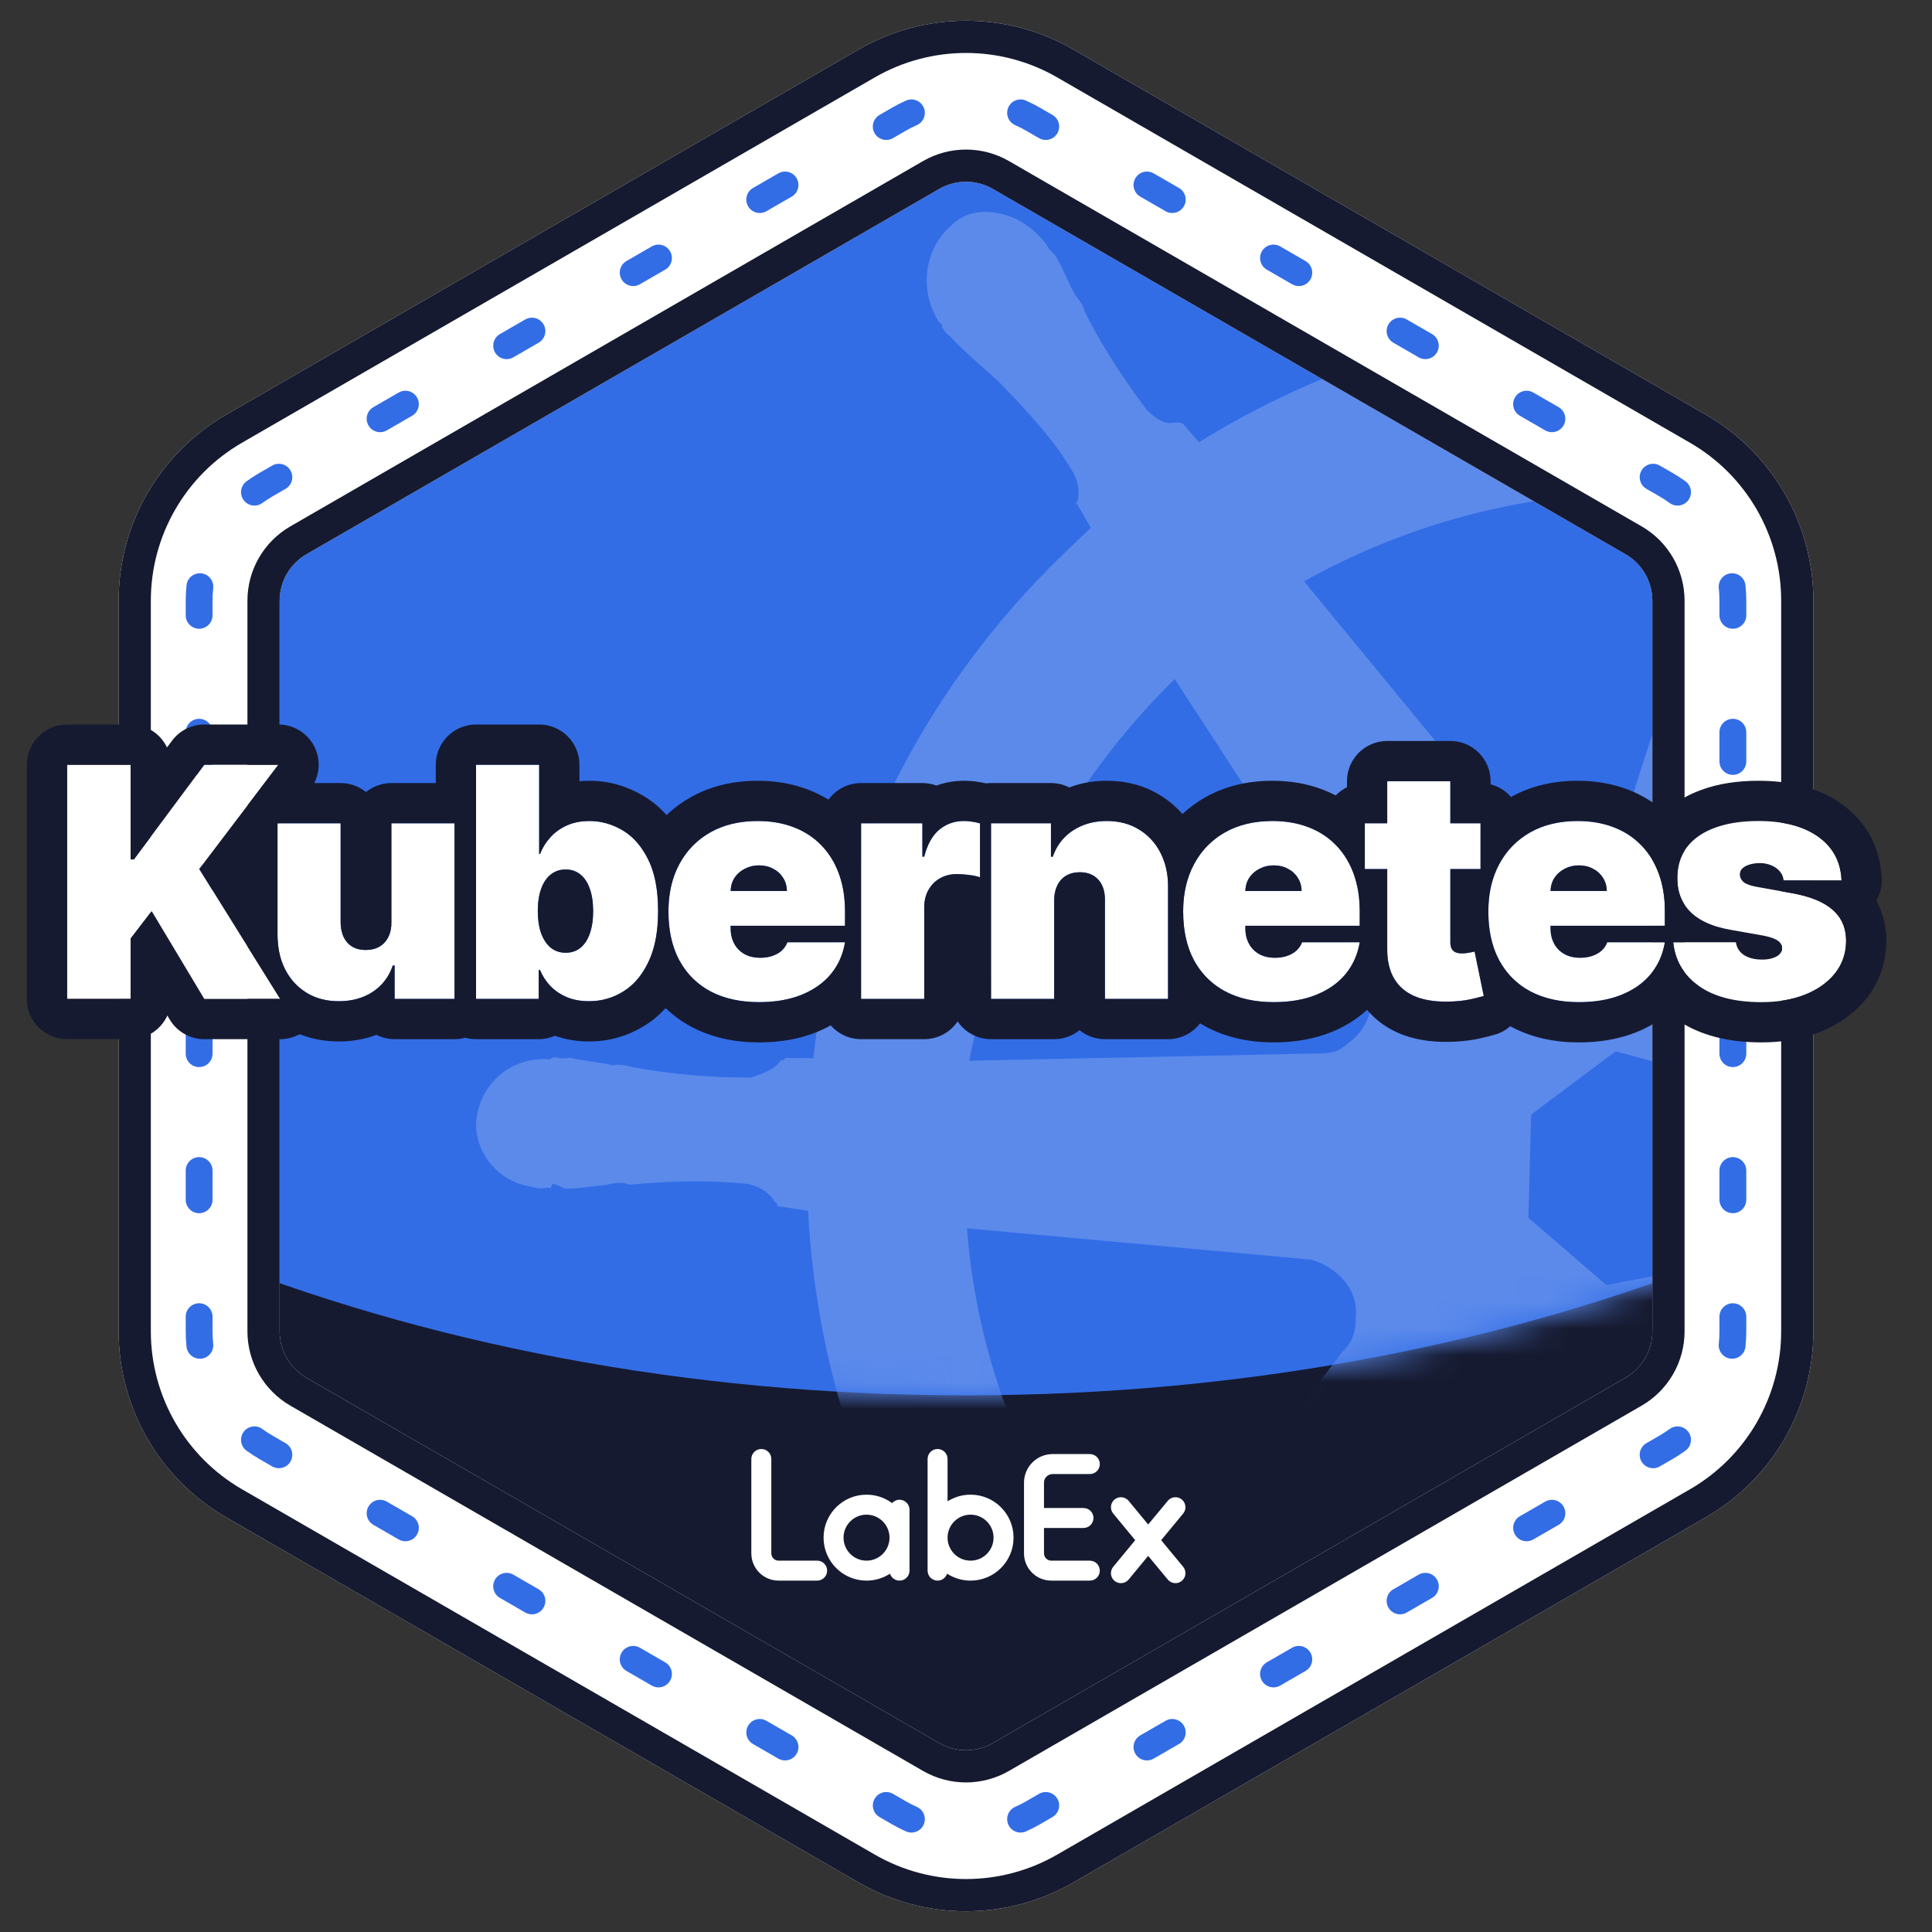 <svg width="72" height="72" viewBox="0 0 72 72" fill="none" xmlns="http://www.w3.org/2000/svg"><rect x="0" y="0" width="72" height="72" fill="#333333" stroke="none"/><path d="M33.5 4.443C35.047 3.55 36.953 3.55 38.5 4.443L62.079 18.057C63.626 18.95 64.579 20.6 64.579 22.387V49.613C64.579 51.4 63.626 53.05 62.079 53.943L38.5 67.557C36.953 68.45 35.047 68.45 33.5 67.557L9.921 53.943C8.374 53.05 7.421 51.4 7.421 49.613V22.387C7.421 20.6 8.374 18.95 9.921 18.057L33.5 4.443Z" fill="#161A30"/><path fill-rule="evenodd" clip-rule="evenodd" d="M7.421 46.692V22.387C7.421 20.6 8.374 18.95 9.921 18.057L33.5 4.443C35.047 3.55 36.953 3.55 38.5 4.443L62.079 18.057C63.626 18.95 64.579 20.6 64.579 22.387V46.692C56.25 50.06 46.467 52 36 52C25.534 52 15.75 50.06 7.421 46.692Z" fill="#326DE6"/><mask id="mask0_5149_46408" style="mask-type:alpha" maskUnits="userSpaceOnUse" x="7" y="3" width="58" height="49"><path fill-rule="evenodd" clip-rule="evenodd" d="M7.421 46.692V22.387C7.421 20.6 8.374 18.95 9.921 18.057L33.5 4.443C35.047 3.55 36.953 3.55 38.5 4.443L62.079 18.057C63.626 18.95 64.579 20.6 64.579 22.387V46.692C56.25 50.06 46.467 52 36 52C25.534 52 15.75 50.06 7.421 46.692Z" fill="#6344F2"/></mask><g mask="url(#mask0_5149_46408)"><path d="M98.352 60.606C98.228 60.573 98.104 60.54 98.138 60.415C98.171 60.291 97.924 60.225 97.676 60.158C97.215 59.901 96.72 59.769 96.225 59.636C95.978 59.57 95.73 59.504 95.516 59.313L95.393 59.28C94.065 58.791 92.648 58.144 91.387 57.406C91.049 57.182 90.778 56.709 90.755 56.303L89.832 55.789C91.294 52.312 92.047 48.512 92.272 44.704C92.373 40.863 91.822 36.98 90.677 33.339L91.619 32.791L91.653 32.666C91.753 32.293 92.01 31.828 92.324 31.646C93.704 30.948 95.017 30.5 96.454 30.084C96.735 30.026 97.016 29.968 97.296 29.91C97.858 29.794 98.296 29.644 98.857 29.528C99.014 29.437 99.138 29.47 99.295 29.378C99.452 29.287 99.328 29.254 99.362 29.13C100.708 28.557 101.356 27.129 100.79 25.777C100.552 25.18 99.91 24.608 99.292 24.442C98.673 24.276 97.988 24.36 97.393 24.6L97.236 24.692C97.079 24.783 96.922 24.874 96.799 24.841C96.328 25.115 95.856 25.389 95.509 25.696C95.319 25.912 95.038 25.97 94.881 26.061C93.748 26.825 92.368 27.522 91.055 27.971C90.774 28.029 90.493 28.087 90.246 28.021C90.122 27.988 89.875 27.921 89.784 27.764L89.661 27.731L88.504 28.088C87.782 26.827 86.935 25.533 86.213 24.272C82.603 19.437 77.513 15.672 71.867 13.492L72.01 12.463L71.976 12.588C71.672 12.239 71.648 11.833 71.625 11.426C71.991 10.057 72.358 8.688 73.006 7.261L73.039 7.136C73.106 6.888 73.296 6.672 73.363 6.423C73.62 5.958 73.753 5.46 74.01 4.996L74.211 4.249C74.668 3.038 74.012 1.528 72.808 1.072C72.099 0.749 71.257 0.923 70.472 1.38C69.844 1.745 69.43 2.301 69.263 2.923L69.096 3.545C68.963 4.043 68.953 4.574 68.943 5.105C69 5.387 68.934 5.636 68.867 5.885L68.834 6.01C68.714 7.445 68.347 8.814 67.947 10.307C67.723 10.648 67.5 10.988 67.062 11.137L66.995 11.386L66.605 12.349C65.211 12.109 63.783 11.993 62.232 11.844C56.085 11.531 49.933 13.217 44.684 16.48L44.075 15.783L43.951 15.75C43.828 15.716 43.671 15.808 43.423 15.742C43.176 15.675 42.962 15.485 42.748 15.294C41.868 14.124 41.022 12.83 40.422 11.603C40.365 11.321 40.151 11.13 40.061 10.972C39.79 10.499 39.643 10.06 39.372 9.587C39.281 9.429 39.158 9.396 39.067 9.239C38.977 9.081 38.977 9.081 38.977 9.081C38.582 8.575 38.03 8.16 37.412 7.995C36.67 7.796 35.985 7.879 35.447 8.402C34.404 9.323 34.252 10.883 35.008 12.019C35.132 12.053 35.098 12.177 35.098 12.177C35.098 12.177 35.279 12.492 35.403 12.525C35.707 12.874 36.135 13.255 36.563 13.637C36.777 13.827 36.991 14.018 37.205 14.209C38.242 15.287 39.279 16.365 40.002 17.626C40.182 17.941 40.296 18.505 40.073 18.846L40.106 18.721L40.648 19.667C40.458 19.882 40.301 19.974 40.11 20.189C34.642 25.26 31.099 32.048 30.312 39.44L29.256 39.424C29.222 39.549 29.099 39.515 29.099 39.515C28.875 39.856 28.437 40.005 27.999 40.155C26.539 40.163 25.111 40.048 23.594 39.775C23.346 39.708 23.099 39.642 22.818 39.7C22.323 39.568 21.795 39.559 21.3 39.427C21.177 39.394 21.02 39.485 20.772 39.419C20.649 39.386 20.649 39.386 20.492 39.477C19.064 39.361 17.865 40.374 17.745 41.809C17.693 42.995 18.606 44.041 19.753 44.214C20 44.281 20.123 44.314 20.404 44.256C20.528 44.289 20.528 44.289 20.561 44.164C20.595 44.04 20.932 44.264 21.056 44.297C21.584 44.305 22.146 44.189 22.55 44.164C22.831 44.105 23.112 44.047 23.359 44.114L23.483 44.147C24.977 44.013 26.314 43.971 27.865 44.12L27.988 44.153C28.359 44.253 28.697 44.477 28.878 44.792C29.002 44.825 28.968 44.95 28.968 44.95L30.115 45.123C30.436 51.346 32.532 57.376 36.356 62.403C37.236 63.572 38.025 64.584 39.095 65.538L38.243 66.243C38.21 66.368 38.334 66.401 38.334 66.401C38.481 66.84 38.348 67.338 38.124 67.678C37.296 68.79 36.22 69.836 35.178 70.757L35.145 70.882C34.954 71.098 34.797 71.189 34.483 71.372C34.169 71.554 33.788 71.986 33.284 72.384C33.127 72.475 33.093 72.6 32.936 72.691C32.936 72.691 32.903 72.816 32.779 72.782C31.827 73.861 31.922 75.487 32.868 76.408C33.082 76.599 33.42 76.823 33.667 76.889C34.657 77.154 35.69 76.764 36.418 76.025C36.418 76.025 36.451 75.901 36.575 75.934C36.608 75.809 36.765 75.718 36.922 75.627C37.179 75.162 37.527 74.855 37.784 74.39L38.231 73.71C38.969 72.44 39.921 71.361 40.873 70.283C41.221 69.975 41.658 69.826 42.063 69.801C42.187 69.834 42.187 69.834 42.22 69.71L42.981 68.847C46.078 71.144 49.498 72.727 53.209 73.721C55.436 74.318 57.729 74.666 60.122 74.64C61.549 74.756 63.043 74.622 64.38 74.58L64.642 75.584C64.765 75.617 64.765 75.617 64.732 75.742C65.07 75.966 65.374 76.314 65.522 76.754C65.806 78.164 66.091 79.574 66.096 81.043L66.062 81.167L66.11 81.98C66.1 82.511 66.09 83.042 66.238 83.482C66.328 83.639 66.295 83.764 66.385 83.921C66.385 83.921 66.352 84.046 66.475 84.079C66.737 85.083 67.436 85.937 68.425 86.202C68.796 86.302 69.077 86.243 69.481 86.219C70.043 86.102 70.671 85.737 70.962 85.148C71.252 84.559 71.419 83.936 71.338 83.248C71.371 83.123 71.248 83.09 71.248 83.09C71.281 82.966 71.191 82.808 71.1 82.65C70.986 82.086 70.839 81.647 70.568 81.174C70.511 80.892 70.421 80.734 70.24 80.419L70.307 80.17C69.741 78.818 69.456 77.408 69.295 76.031C69.271 75.624 69.404 75.126 69.752 74.819C69.785 74.695 69.909 74.728 69.909 74.728L69.805 73.633C77.147 71.465 83.572 66.784 87.699 60.286L88.655 60.676C88.779 60.709 88.812 60.584 88.812 60.584C89.126 60.402 89.531 60.377 89.902 60.476L90.025 60.509C91.319 61.123 92.58 61.861 93.683 62.69L93.807 62.723C94.021 62.914 94.235 63.105 94.483 63.171C94.911 63.553 95.215 63.901 95.677 64.158C95.8 64.191 95.891 64.349 96.138 64.415C96.262 64.448 96.262 64.448 96.352 64.606C96.566 64.796 96.69 64.83 96.937 64.896C98.05 65.194 99.24 64.713 99.878 63.816C100.121 62.414 99.398 61.153 98.352 60.606ZM63.638 47.169L59.865 47.893L56.959 45.38L57.06 41.538L60.21 39.181L63.921 40.176L65.471 43.792L63.638 47.169ZM85.968 44.482C85.886 47.262 85.309 49.908 84.362 52.456L73.511 45.947C72.465 45.399 72.146 44.114 72.694 43.06C72.917 42.72 73.108 42.504 73.422 42.321L84.967 36.344C85.727 38.949 86.049 41.703 85.968 44.482ZM82.49 30.745L70.413 35.245C69.413 35.511 68.21 35.055 67.825 34.018C67.644 33.703 67.587 33.421 67.687 33.048L70.313 20.279C75.589 22.359 79.779 26.017 82.49 30.745ZM61.802 18.398L64.409 18.564L60.456 30.843C60.156 31.963 58.933 32.57 57.82 32.271C57.449 32.172 57.234 31.981 56.897 31.757L48.598 21.663C52.647 19.414 57.206 18.234 61.802 18.398ZM43.777 25.307L50.729 35.974C51.395 36.953 51.185 38.23 50.209 38.903C49.862 39.21 49.581 39.268 49.053 39.26L36.121 39.53C37.151 34.203 39.822 29.183 43.777 25.307ZM36.038 45.777L48.851 46.942C49.84 47.207 50.663 48.095 50.52 49.124C50.544 49.53 50.41 50.028 50.063 50.335L42.294 60.526C38.732 56.503 36.436 51.219 36.038 45.777ZM59.981 68.733C58.15 68.642 56.351 68.427 54.496 67.93C51.898 67.234 49.31 66.007 47.037 64.597L56.066 55.145C56.884 54.564 57.94 54.58 58.673 55.31C58.977 55.658 59.158 55.974 59.429 56.446L62.465 68.865C61.689 68.79 60.914 68.716 59.981 68.733ZM77.973 61.949C75.317 64.439 72.02 66.356 68.551 67.428L66.861 54.436C66.881 53.374 67.642 52.511 68.608 52.37C69.013 52.345 69.417 52.32 69.788 52.419L81.591 57.849C80.505 59.426 79.33 60.845 77.973 61.949Z" fill="#5B8AEB"/></g><path fill-rule="evenodd" clip-rule="evenodd" d="M32 1.845C34.475 0.416 37.525 0.416 40 1.845L63.579 15.459C66.054 16.888 67.579 19.529 67.579 22.387V49.613C67.579 52.471 66.054 55.112 63.579 56.541L40 70.155C37.525 71.584 34.475 71.584 32 70.155L8.421 56.541C5.946 55.112 4.421 52.471 4.421 49.613V22.387C4.421 19.529 5.946 16.888 8.421 15.459L32 1.845ZM37 7.041C36.381 6.684 35.619 6.684 35 7.041L11.421 20.655C10.802 21.012 10.421 21.672 10.421 22.387V49.613C10.421 50.328 10.802 50.988 11.421 51.345L35 64.959C35.619 65.316 36.381 65.316 37 64.959L60.579 51.345C61.198 50.988 61.579 50.328 61.579 49.613V22.387C61.579 21.672 61.198 21.012 60.579 20.655L37 7.041Z" fill="white"/><path fill-rule="evenodd" clip-rule="evenodd" d="M39.4 2.885C37.296 1.67 34.704 1.67 32.6 2.885L9.021 16.498C6.917 17.712 5.621 19.957 5.621 22.387V49.613C5.621 52.043 6.917 54.288 9.021 55.502L32.6 69.115C34.704 70.33 37.296 70.33 39.4 69.115L62.979 55.502C65.083 54.288 66.379 52.043 66.379 49.613V22.387C66.379 19.957 65.083 17.712 62.979 16.498L39.4 2.885ZM34.4 6.002C35.39 5.431 36.61 5.431 37.6 6.002L61.179 19.616C62.169 20.187 62.779 21.244 62.779 22.387V49.613C62.779 50.757 62.169 51.813 61.179 52.385L37.6 65.998C36.61 66.569 35.39 66.569 34.4 65.998L10.821 52.385C9.831 51.813 9.221 50.757 9.221 49.613V22.387C9.221 21.244 9.831 20.187 10.821 19.616L34.4 6.002ZM40 1.845C37.525 0.416 34.475 0.416 32 1.845L8.421 15.459C5.946 16.888 4.421 19.529 4.421 22.387V49.613C4.421 52.471 5.946 55.112 8.421 56.541L32 70.155C34.475 71.584 37.525 71.584 40 70.155L63.579 56.541C66.054 55.112 67.579 52.471 67.579 49.613V22.387C67.579 19.529 66.054 16.888 63.579 15.459L40 1.845ZM35 7.041C35.619 6.684 36.381 6.684 37 7.041L60.579 20.655C61.198 21.012 61.579 21.672 61.579 22.387V49.613C61.579 50.328 61.198 50.988 60.579 51.345L37 64.959C36.381 65.316 35.619 65.316 35 64.959L11.421 51.345C10.802 50.988 10.421 50.328 10.421 49.613V22.387C10.421 21.672 10.802 21.012 11.421 20.655L35 7.041Z" fill="#161A30"/><path fill-rule="evenodd" clip-rule="evenodd" d="M37.577 4.002C37.689 3.75 37.985 3.637 38.237 3.749C38.411 3.827 38.583 3.914 38.75 4.01L39.222 4.283C39.461 4.421 39.543 4.726 39.405 4.966C39.267 5.205 38.961 5.287 38.722 5.149L38.25 4.876C38.113 4.797 37.973 4.726 37.83 4.662C37.578 4.55 37.465 4.254 37.577 4.002ZM34.423 4.002C34.535 4.254 34.422 4.55 34.17 4.662C34.027 4.726 33.887 4.797 33.75 4.876L33.278 5.149C33.039 5.287 32.733 5.205 32.595 4.966C32.457 4.726 32.539 4.421 32.778 4.283L33.25 4.01C33.417 3.914 33.589 3.827 33.763 3.749C34.015 3.637 34.311 3.75 34.423 4.002ZM42.311 6.644C42.449 6.405 42.755 6.323 42.994 6.461L43.937 7.005C44.176 7.143 44.258 7.449 44.12 7.688C43.982 7.927 43.676 8.009 43.437 7.871L42.494 7.327C42.255 7.189 42.173 6.883 42.311 6.644ZM29.689 6.644C29.827 6.883 29.745 7.189 29.506 7.327L28.563 7.871C28.323 8.009 28.018 7.927 27.88 7.688C27.742 7.449 27.823 7.143 28.063 7.005L29.006 6.461C29.245 6.323 29.551 6.405 29.689 6.644ZM24.973 9.366C25.111 9.605 25.029 9.911 24.79 10.049L23.847 10.594C23.608 10.732 23.302 10.65 23.164 10.411C23.026 10.172 23.108 9.866 23.347 9.728L24.29 9.183C24.529 9.045 24.835 9.127 24.973 9.366ZM47.027 9.366C47.165 9.127 47.471 9.045 47.71 9.183L48.653 9.728C48.892 9.866 48.974 10.172 48.836 10.411C48.698 10.65 48.392 10.732 48.153 10.594L47.21 10.049C46.971 9.911 46.889 9.605 47.027 9.366ZM20.257 12.089C20.395 12.328 20.313 12.634 20.074 12.772L19.131 13.316C18.892 13.455 18.586 13.373 18.448 13.133C18.31 12.894 18.392 12.589 18.631 12.45L19.574 11.906C19.813 11.768 20.119 11.85 20.257 12.089ZM51.743 12.089C51.881 11.85 52.187 11.768 52.426 11.906L53.369 12.45C53.608 12.589 53.69 12.894 53.552 13.133C53.414 13.373 53.108 13.455 52.869 13.316L51.926 12.772C51.687 12.634 51.605 12.328 51.743 12.089ZM15.541 14.812C15.68 15.051 15.598 15.357 15.358 15.495L14.415 16.039C14.176 16.177 13.87 16.095 13.732 15.856C13.594 15.617 13.676 15.311 13.915 15.173L14.858 14.629C15.098 14.491 15.403 14.572 15.541 14.812ZM56.459 14.812C56.596 14.572 56.902 14.491 57.142 14.629L58.085 15.173C58.324 15.311 58.406 15.617 58.268 15.856C58.13 16.095 57.824 16.177 57.585 16.039L56.642 15.495C56.402 15.357 56.32 15.051 56.459 14.812ZM10.826 17.534C10.964 17.773 10.882 18.079 10.643 18.217L10.171 18.49C10.034 18.569 9.902 18.654 9.776 18.746C9.553 18.908 9.24 18.859 9.078 18.635C8.915 18.412 8.965 18.099 9.188 17.937C9.343 17.825 9.504 17.72 9.671 17.623L10.143 17.351C10.382 17.213 10.688 17.295 10.826 17.534ZM61.174 17.534C61.312 17.295 61.618 17.213 61.857 17.351L62.329 17.623C62.496 17.72 62.657 17.825 62.812 17.937C63.035 18.099 63.085 18.412 62.922 18.635C62.76 18.859 62.447 18.908 62.224 18.746C62.098 18.654 61.966 18.569 61.829 18.49L61.357 18.217C61.118 18.079 61.036 17.773 61.174 17.534ZM7.501 21.367C7.775 21.395 7.975 21.642 7.946 21.916C7.929 22.071 7.921 22.228 7.921 22.387V22.931C7.921 23.207 7.697 23.431 7.421 23.431C7.145 23.431 6.921 23.207 6.921 22.931V22.387C6.921 22.193 6.931 22.002 6.951 21.812C6.98 21.537 7.226 21.338 7.501 21.367ZM64.499 21.367C64.774 21.338 65.02 21.537 65.049 21.812C65.069 22.002 65.079 22.193 65.079 22.387V22.931C65.079 23.207 64.855 23.431 64.579 23.431C64.303 23.431 64.079 23.207 64.079 22.931V22.387C64.079 22.228 64.07 22.071 64.054 21.916C64.025 21.642 64.225 21.395 64.499 21.367ZM64.579 26.788C64.855 26.788 65.079 27.011 65.079 27.288V28.377C65.079 28.653 64.855 28.877 64.579 28.877C64.303 28.877 64.079 28.653 64.079 28.377V27.288C64.079 27.011 64.303 26.788 64.579 26.788ZM7.421 26.788C7.697 26.788 7.921 27.011 7.921 27.288V28.377C7.921 28.653 7.697 28.877 7.421 28.877C7.145 28.877 6.921 28.653 6.921 28.377V27.288C6.921 27.011 7.145 26.788 7.421 26.788ZM7.421 32.233C7.697 32.233 7.921 32.457 7.921 32.733V33.822C7.921 34.098 7.697 34.322 7.421 34.322C7.145 34.322 6.921 34.098 6.921 33.822V32.733C6.921 32.457 7.145 32.233 7.421 32.233ZM64.579 32.233C64.855 32.233 65.079 32.457 65.079 32.733V33.822C65.079 34.098 64.855 34.322 64.579 34.322C64.303 34.322 64.079 34.098 64.079 33.822V32.733C64.079 32.457 64.303 32.233 64.579 32.233ZM7.421 37.678C7.697 37.678 7.921 37.902 7.921 38.178V39.267C7.921 39.543 7.697 39.767 7.421 39.767C7.145 39.767 6.921 39.543 6.921 39.267V38.178C6.921 37.902 7.145 37.678 7.421 37.678ZM64.579 37.678C64.855 37.678 65.079 37.902 65.079 38.178V39.267C65.079 39.543 64.855 39.767 64.579 39.767C64.303 39.767 64.079 39.543 64.079 39.267V38.178C64.079 37.902 64.303 37.678 64.579 37.678ZM7.421 43.123C7.697 43.123 7.921 43.347 7.921 43.623V44.712C7.921 44.989 7.697 45.212 7.421 45.212C7.145 45.212 6.921 44.989 6.921 44.712V43.623C6.921 43.347 7.145 43.123 7.421 43.123ZM64.579 43.123C64.855 43.123 65.079 43.347 65.079 43.623V44.712C65.079 44.989 64.855 45.212 64.579 45.212C64.303 45.212 64.079 44.989 64.079 44.712V43.623C64.079 43.347 64.303 43.123 64.579 43.123ZM7.421 48.569C7.697 48.569 7.921 48.792 7.921 49.069V49.613C7.921 49.771 7.929 49.928 7.946 50.084C7.975 50.358 7.775 50.604 7.501 50.633C7.226 50.662 6.98 50.463 6.951 50.188C6.931 49.998 6.921 49.806 6.921 49.613V49.069C6.921 48.792 7.145 48.569 7.421 48.569ZM64.579 48.569C64.855 48.569 65.079 48.792 65.079 49.069V49.613C65.079 49.806 65.069 49.998 65.049 50.188C65.02 50.463 64.774 50.662 64.499 50.633C64.225 50.604 64.025 50.358 64.054 50.084C64.07 49.928 64.079 49.771 64.079 49.613V49.069C64.079 48.792 64.303 48.569 64.579 48.569ZM9.078 53.364C9.24 53.141 9.553 53.092 9.776 53.254C9.902 53.346 10.034 53.431 10.171 53.51L10.643 53.783C10.882 53.921 10.964 54.226 10.826 54.466C10.688 54.705 10.382 54.787 10.143 54.649L9.671 54.376C9.504 54.28 9.343 54.175 9.188 54.063C8.965 53.901 8.915 53.588 9.078 53.364ZM62.922 53.364C63.085 53.588 63.035 53.901 62.812 54.063C62.657 54.175 62.496 54.28 62.329 54.376L61.857 54.649C61.618 54.787 61.312 54.705 61.174 54.466C61.036 54.226 61.118 53.921 61.357 53.783L61.829 53.51C61.966 53.431 62.098 53.346 62.224 53.254C62.447 53.092 62.76 53.141 62.922 53.364ZM13.732 56.144C13.87 55.904 14.176 55.823 14.415 55.961L15.358 56.505C15.598 56.643 15.68 56.949 15.541 57.188C15.403 57.427 15.098 57.509 14.858 57.371L13.915 56.827C13.676 56.689 13.594 56.383 13.732 56.144ZM58.268 56.144C58.406 56.383 58.324 56.689 58.085 56.827L57.142 57.371C56.902 57.509 56.596 57.427 56.459 57.188C56.32 56.949 56.402 56.643 56.642 56.505L57.585 55.961C57.824 55.823 58.13 55.904 58.268 56.144ZM18.448 58.866C18.586 58.627 18.892 58.545 19.131 58.683L20.074 59.228C20.313 59.366 20.395 59.672 20.257 59.911C20.119 60.15 19.813 60.232 19.574 60.094L18.631 59.549C18.392 59.411 18.31 59.105 18.448 58.866ZM53.552 58.866C53.69 59.105 53.608 59.411 53.369 59.549L52.426 60.094C52.187 60.232 51.881 60.15 51.743 59.911C51.605 59.672 51.687 59.366 51.926 59.228L52.869 58.683C53.108 58.545 53.414 58.627 53.552 58.866ZM23.164 61.589C23.302 61.35 23.608 61.268 23.847 61.406L24.79 61.95C25.029 62.089 25.111 62.394 24.973 62.633C24.835 62.873 24.529 62.955 24.29 62.816L23.347 62.272C23.108 62.134 23.026 61.828 23.164 61.589ZM48.836 61.589C48.974 61.828 48.892 62.134 48.653 62.272L47.71 62.816C47.471 62.955 47.165 62.873 47.027 62.633C46.889 62.394 46.971 62.089 47.21 61.95L48.153 61.406C48.392 61.268 48.698 61.35 48.836 61.589ZM27.88 64.312C28.018 64.073 28.323 63.991 28.563 64.129L29.506 64.673C29.745 64.811 29.827 65.117 29.689 65.356C29.551 65.595 29.245 65.677 29.006 65.539L28.063 64.995C27.823 64.857 27.742 64.551 27.88 64.312ZM44.12 64.312C44.258 64.551 44.176 64.857 43.937 64.995L42.994 65.539C42.755 65.677 42.449 65.595 42.311 65.356C42.173 65.117 42.255 64.811 42.494 64.673L43.437 64.129C43.676 63.991 43.982 64.073 44.12 64.312ZM32.595 67.034C32.733 66.795 33.039 66.713 33.278 66.851L33.75 67.124C33.887 67.203 34.027 67.274 34.17 67.338C34.422 67.45 34.535 67.745 34.423 67.998C34.311 68.25 34.015 68.363 33.763 68.251C33.589 68.173 33.417 68.086 33.25 67.99L32.778 67.717C32.539 67.579 32.457 67.273 32.595 67.034ZM39.405 67.034C39.543 67.273 39.461 67.579 39.222 67.717L38.75 67.99C38.583 68.086 38.411 68.173 38.237 68.251C37.985 68.363 37.689 68.25 37.577 67.998C37.465 67.745 37.578 67.45 37.83 67.338C37.973 67.274 38.113 67.203 38.25 67.124L38.722 66.851C38.961 66.713 39.267 66.795 39.405 67.034Z" fill="#326DE6"/><path d="M28.372 54C28.578 54 28.745 54.167 28.745 54.372V57.89C28.745 58.039 28.866 58.161 29.016 58.161H30.453C30.658 58.161 30.825 58.328 30.825 58.533C30.825 58.739 30.658 58.905 30.453 58.905H29.016C28.455 58.905 28 58.451 28 57.89V54.372C28 54.167 28.167 54 28.372 54ZM32.293 55.702C32.65 55.702 32.979 55.819 33.245 56.016C33.313 55.939 33.412 55.891 33.523 55.891C33.728 55.891 33.895 56.058 33.895 56.264V58.533C33.895 58.739 33.728 58.905 33.523 58.905C33.356 58.905 33.215 58.796 33.167 58.646C32.916 58.81 32.616 58.905 32.293 58.905C31.409 58.905 30.692 58.188 30.692 57.304C30.692 56.419 31.409 55.702 32.293 55.702ZM32.293 56.447C31.82 56.447 31.436 56.831 31.436 57.304C31.436 57.777 31.82 58.161 32.293 58.161C32.766 58.161 33.15 57.777 33.15 57.304C33.15 56.831 32.766 56.447 32.293 56.447ZM34.941 54C35.147 54 35.313 54.167 35.313 54.372L35.313 55.95C35.561 55.793 35.855 55.702 36.17 55.702C37.055 55.702 37.772 56.419 37.772 57.304C37.772 58.188 37.055 58.905 36.17 58.905C35.847 58.905 35.547 58.81 35.296 58.646C35.248 58.796 35.107 58.905 34.941 58.905C34.735 58.905 34.569 58.739 34.569 58.533V54.372C34.569 54.167 34.735 54 34.941 54ZM36.17 56.447C35.697 56.447 35.313 56.831 35.313 57.304C35.313 57.777 35.697 58.161 36.17 58.161C36.644 58.161 37.027 57.777 37.027 57.304C37.027 56.831 36.644 56.447 36.17 56.447ZM40.615 54.189C40.82 54.189 40.987 54.356 40.987 54.562C40.987 54.767 40.82 54.934 40.615 54.934H39.227C39.05 54.934 38.907 55.077 38.907 55.254L38.906 56.199L40.378 56.199C40.584 56.199 40.751 56.365 40.751 56.571C40.751 56.777 40.584 56.943 40.378 56.943L38.906 56.943L38.907 57.89C38.907 58.039 39.028 58.161 39.178 58.161H40.615C40.82 58.161 40.987 58.328 40.987 58.533C40.987 58.739 40.82 58.905 40.615 58.905H39.178C38.617 58.905 38.162 58.451 38.162 57.89V55.254C38.162 54.666 38.639 54.189 39.227 54.189H40.615ZM43.519 55.932C43.65 55.773 43.884 55.751 44.043 55.882C44.201 56.013 44.224 56.248 44.093 56.406L43.273 57.398L44.093 58.39C44.224 58.549 44.201 58.784 44.043 58.915C43.884 59.046 43.65 59.023 43.519 58.865L42.789 57.983L42.061 58.865C41.938 59.014 41.724 59.042 41.567 58.937L41.536 58.915C41.378 58.784 41.356 58.549 41.487 58.39L42.306 57.398L41.487 56.406C41.356 56.248 41.378 56.013 41.536 55.882C41.695 55.751 41.93 55.773 42.061 55.932L42.789 56.814L43.519 55.932Z" fill="white"/><path d="M2.5 37.227V28.5H4.869V32.028H4.989L7.614 28.5H10.375L7.426 32.386L10.443 37.227H7.614L5.653 33.955L4.869 34.977V37.227H2.5Z" fill="white"/><path d="M14.586 34.364V30.682H16.939V37.227H14.706V35.983H14.637C14.495 36.401 14.247 36.727 13.892 36.963C13.537 37.196 13.115 37.312 12.626 37.312C12.169 37.312 11.768 37.207 11.424 36.997C11.084 36.787 10.818 36.497 10.628 36.128C10.44 35.758 10.345 35.335 10.342 34.858V30.682H12.694V34.364C12.697 34.688 12.78 34.942 12.941 35.126C13.106 35.311 13.336 35.403 13.632 35.403C13.828 35.403 13.997 35.362 14.139 35.28C14.284 35.195 14.395 35.075 14.471 34.922C14.551 34.766 14.589 34.58 14.586 34.364Z" fill="white"/><path d="M17.741 37.227V28.5H20.093V31.824H20.127C20.212 31.602 20.337 31.399 20.502 31.215C20.667 31.027 20.872 30.878 21.116 30.767C21.36 30.653 21.644 30.597 21.968 30.597C22.4 30.597 22.811 30.712 23.2 30.942C23.592 31.172 23.91 31.534 24.154 32.028C24.401 32.523 24.525 33.165 24.525 33.955C24.525 34.71 24.407 35.337 24.171 35.834C23.938 36.331 23.626 36.702 23.234 36.946C22.845 37.19 22.417 37.312 21.951 37.312C21.644 37.312 21.37 37.263 21.129 37.163C20.89 37.061 20.686 36.923 20.515 36.75C20.348 36.574 20.218 36.375 20.127 36.153H20.076V37.227H17.741ZM20.042 33.955C20.042 34.273 20.083 34.548 20.166 34.781C20.251 35.011 20.37 35.19 20.524 35.318C20.68 35.443 20.866 35.506 21.082 35.506C21.298 35.506 21.481 35.445 21.632 35.322C21.785 35.197 21.901 35.02 21.981 34.79C22.063 34.557 22.105 34.278 22.105 33.955C22.105 33.631 22.063 33.354 21.981 33.124C21.901 32.891 21.785 32.713 21.632 32.591C21.481 32.466 21.298 32.403 21.082 32.403C20.866 32.403 20.68 32.466 20.524 32.591C20.37 32.713 20.251 32.891 20.166 33.124C20.083 33.354 20.042 33.631 20.042 33.955Z" fill="white"/><path d="M28.286 37.347C27.587 37.347 26.985 37.213 26.479 36.946C25.976 36.676 25.588 36.29 25.316 35.787C25.046 35.281 24.911 34.676 24.911 33.972C24.911 33.295 25.047 32.705 25.32 32.199C25.593 31.693 25.977 31.3 26.475 31.018C26.972 30.737 27.558 30.597 28.235 30.597C28.729 30.597 29.176 30.673 29.577 30.827C29.977 30.98 30.32 31.203 30.604 31.496C30.888 31.785 31.107 32.138 31.26 32.553C31.414 32.967 31.49 33.435 31.49 33.955V34.5H25.644V33.205H29.326C29.323 33.017 29.274 32.852 29.181 32.71C29.09 32.565 28.966 32.453 28.81 32.374C28.657 32.291 28.482 32.25 28.286 32.25C28.095 32.25 27.921 32.291 27.762 32.374C27.602 32.453 27.475 32.564 27.378 32.706C27.284 32.848 27.235 33.014 27.229 33.205V34.602C27.229 34.812 27.273 35 27.361 35.165C27.449 35.33 27.576 35.459 27.74 35.553C27.905 35.646 28.104 35.693 28.337 35.693C28.499 35.693 28.647 35.67 28.78 35.625C28.916 35.58 29.033 35.514 29.13 35.429C29.226 35.341 29.297 35.236 29.343 35.114H31.49C31.416 35.568 31.242 35.963 30.966 36.298C30.691 36.631 30.326 36.889 29.871 37.074C29.419 37.256 28.891 37.347 28.286 37.347Z" fill="white"/><path d="M32.09 37.227V30.682H34.374V31.926H34.443C34.562 31.466 34.751 31.129 35.009 30.916C35.271 30.703 35.576 30.597 35.925 30.597C36.028 30.597 36.129 30.605 36.228 30.622C36.33 30.636 36.428 30.658 36.522 30.686V32.693C36.406 32.653 36.262 32.624 36.092 32.604C35.921 32.584 35.775 32.574 35.653 32.574C35.423 32.574 35.215 32.626 35.031 32.731C34.849 32.834 34.705 32.979 34.6 33.166C34.495 33.351 34.443 33.568 34.443 33.818V37.227H32.09Z" fill="white"/><path d="M39.286 33.545V37.227H36.933V30.682H39.166V31.926H39.234C39.377 31.511 39.627 31.186 39.984 30.95C40.345 30.715 40.766 30.597 41.246 30.597C41.709 30.597 42.111 30.703 42.452 30.916C42.795 31.126 43.061 31.416 43.249 31.785C43.439 32.155 43.533 32.577 43.53 33.051V37.227H41.178V33.545C41.181 33.222 41.098 32.967 40.931 32.783C40.766 32.598 40.536 32.506 40.24 32.506C40.047 32.506 39.878 32.548 39.733 32.633C39.591 32.716 39.482 32.835 39.405 32.992C39.328 33.145 39.288 33.33 39.286 33.545Z" fill="white"/><path d="M47.468 37.347C46.769 37.347 46.166 37.213 45.661 36.946C45.158 36.676 44.77 36.29 44.497 35.787C44.227 35.281 44.093 34.676 44.093 33.972C44.093 33.295 44.229 32.705 44.502 32.199C44.774 31.693 45.159 31.3 45.656 31.018C46.154 30.737 46.74 30.597 47.416 30.597C47.911 30.597 48.358 30.673 48.759 30.827C49.159 30.98 49.502 31.203 49.786 31.496C50.07 31.785 50.288 32.138 50.442 32.553C50.595 32.967 50.672 33.435 50.672 33.955V34.5H44.825V33.205H48.507C48.504 33.017 48.456 32.852 48.362 32.71C48.272 32.565 48.148 32.453 47.992 32.374C47.838 32.291 47.663 32.25 47.468 32.25C47.277 32.25 47.102 32.291 46.943 32.374C46.784 32.453 46.656 32.564 46.56 32.706C46.466 32.848 46.416 33.014 46.411 33.205V34.602C46.411 34.812 46.455 35 46.543 35.165C46.631 35.33 46.757 35.459 46.922 35.553C47.087 35.646 47.286 35.693 47.519 35.693C47.681 35.693 47.828 35.67 47.962 35.625C48.098 35.58 48.215 35.514 48.311 35.429C48.408 35.341 48.479 35.236 48.524 35.114H50.672C50.598 35.568 50.423 35.963 50.148 36.298C49.872 36.631 49.507 36.889 49.053 37.074C48.601 37.256 48.073 37.347 47.468 37.347Z" fill="white"/><path d="M55.175 30.682V32.386H50.863V30.682H55.175ZM51.698 29.114H54.05V35.122C54.05 35.213 54.066 35.29 54.097 35.352C54.128 35.412 54.177 35.457 54.242 35.489C54.307 35.517 54.391 35.531 54.493 35.531C54.565 35.531 54.647 35.523 54.741 35.506C54.837 35.489 54.908 35.474 54.954 35.463L55.295 37.117C55.19 37.148 55.039 37.186 54.843 37.231C54.65 37.277 54.42 37.307 54.153 37.321C53.613 37.349 53.16 37.294 52.793 37.155C52.427 37.013 52.151 36.79 51.967 36.486C51.782 36.182 51.692 35.801 51.698 35.344V29.114Z" fill="white"/><path d="M58.841 37.347C58.142 37.347 57.54 37.213 57.034 36.946C56.532 36.676 56.144 36.29 55.871 35.787C55.601 35.281 55.466 34.676 55.466 33.972C55.466 33.295 55.603 32.705 55.875 32.199C56.148 31.693 56.533 31.3 57.03 31.018C57.527 30.737 58.114 30.597 58.79 30.597C59.284 30.597 59.732 30.673 60.132 30.827C60.533 30.98 60.875 31.203 61.159 31.496C61.444 31.785 61.662 32.138 61.816 32.553C61.969 32.967 62.046 33.435 62.046 33.955V34.5H56.199V33.205H59.881C59.878 33.017 59.83 32.852 59.736 32.71C59.645 32.565 59.522 32.453 59.365 32.374C59.212 32.291 59.037 32.25 58.841 32.25C58.651 32.25 58.476 32.291 58.317 32.374C58.158 32.453 58.03 32.564 57.934 32.706C57.84 32.848 57.79 33.014 57.784 33.205V34.602C57.784 34.812 57.828 35 57.916 35.165C58.005 35.33 58.131 35.459 58.296 35.553C58.461 35.646 58.659 35.693 58.892 35.693C59.054 35.693 59.202 35.67 59.336 35.625C59.472 35.58 59.588 35.514 59.685 35.429C59.782 35.341 59.853 35.236 59.898 35.114H62.046C61.972 35.568 61.797 35.963 61.522 36.298C61.246 36.631 60.881 36.889 60.426 37.074C59.975 37.256 59.446 37.347 58.841 37.347Z" fill="white"/><path d="M68.629 32.812H66.464C66.453 32.679 66.406 32.564 66.323 32.467C66.241 32.371 66.134 32.297 66.004 32.246C65.876 32.192 65.734 32.165 65.578 32.165C65.376 32.165 65.203 32.202 65.058 32.276C64.913 32.349 64.842 32.455 64.844 32.591C64.842 32.688 64.883 32.777 64.968 32.859C65.056 32.942 65.225 33.006 65.475 33.051L66.805 33.29C67.475 33.412 67.974 33.618 68.3 33.908C68.63 34.195 68.796 34.58 68.799 35.062C68.796 35.528 68.657 35.933 68.382 36.277C68.109 36.618 67.735 36.882 67.261 37.07C66.789 37.254 66.251 37.347 65.646 37.347C64.646 37.347 63.863 37.142 63.298 36.733C62.735 36.324 62.421 35.784 62.356 35.114H64.691C64.722 35.321 64.825 35.481 64.998 35.595C65.174 35.706 65.396 35.761 65.663 35.761C65.879 35.761 66.056 35.724 66.195 35.651C66.337 35.577 66.41 35.472 66.413 35.335C66.41 35.21 66.347 35.111 66.225 35.037C66.106 34.963 65.918 34.903 65.663 34.858L64.504 34.653C63.836 34.537 63.336 34.315 63.004 33.989C62.671 33.662 62.507 33.242 62.509 32.727C62.507 32.273 62.626 31.888 62.867 31.572C63.112 31.254 63.46 31.013 63.911 30.848C64.366 30.68 64.904 30.597 65.526 30.597C66.472 30.597 67.218 30.793 67.764 31.185C68.312 31.577 68.6 32.119 68.629 32.812Z" fill="white"/><path fill-rule="evenodd" clip-rule="evenodd" d="M2.5 38.727C1.672 38.727 1 38.056 1 37.227V28.5C1 27.672 1.672 27 2.5 27H4.869C5.467 27 5.983 27.349 6.224 27.855L6.41 27.605C6.693 27.224 7.139 27 7.614 27H10.375C10.945 27 11.465 27.323 11.719 27.833C11.932 28.263 11.925 28.763 11.711 29.182H12.694C13.053 29.182 13.382 29.308 13.64 29.518C13.898 29.308 14.228 29.182 14.586 29.182H16.241V28.5C16.241 27.672 16.913 27 17.741 27H20.093C20.922 27 21.593 27.672 21.593 28.5V29.114C21.718 29.102 21.843 29.097 21.968 29.097C22.681 29.097 23.352 29.29 23.961 29.649C24.299 29.848 24.591 30.094 24.842 30.376C25.107 30.121 25.406 29.9 25.736 29.713C26.497 29.283 27.347 29.097 28.235 29.097C28.885 29.097 29.518 29.198 30.113 29.426C30.381 29.528 30.635 29.654 30.875 29.802C31.147 29.426 31.59 29.182 32.09 29.182H34.374C34.558 29.182 34.734 29.215 34.897 29.276C35.223 29.156 35.569 29.097 35.925 29.097C36.103 29.097 36.281 29.111 36.458 29.14C36.553 29.154 36.649 29.172 36.744 29.194C36.806 29.186 36.869 29.182 36.933 29.182H39.166C39.412 29.182 39.644 29.241 39.848 29.345C40.293 29.175 40.764 29.097 41.246 29.097C41.944 29.097 42.628 29.259 43.24 29.64C43.554 29.833 43.83 30.066 44.066 30.335C44.321 30.098 44.605 29.89 44.918 29.713C45.678 29.283 46.529 29.097 47.416 29.097C48.066 29.097 48.699 29.198 49.295 29.426C49.462 29.49 49.623 29.562 49.779 29.644C49.9 29.519 50.041 29.415 50.198 29.337V29.114C50.198 28.285 50.87 27.614 51.698 27.614H54.05C54.879 27.614 55.55 28.285 55.55 29.114V29.229C55.851 29.306 56.114 29.474 56.311 29.702C57.067 29.279 57.91 29.097 58.79 29.097C59.44 29.097 60.073 29.198 60.669 29.426C61.176 29.62 61.637 29.898 62.038 30.26C62.429 29.889 62.895 29.622 63.395 29.44C64.055 29.197 64.776 29.097 65.526 29.097C66.662 29.097 67.752 29.33 68.637 29.965C69.574 30.636 70.081 31.612 70.127 32.751C70.139 33.038 70.068 33.321 69.926 33.565C70.176 34.018 70.296 34.527 70.299 35.054C70.299 35.06 70.299 35.066 70.299 35.072C70.294 35.854 70.052 36.591 69.553 37.214C69.091 37.791 68.488 38.197 67.812 38.465L67.808 38.466C67.131 38.731 66.402 38.847 65.646 38.847C64.462 38.847 63.329 38.607 62.418 37.948L62.415 37.946C62.333 37.886 62.253 37.823 62.176 37.759C61.823 38.055 61.423 38.288 60.991 38.464L60.987 38.465C60.319 38.734 59.593 38.847 58.841 38.847C57.952 38.847 57.098 38.676 56.334 38.272C56.331 38.271 56.328 38.269 56.325 38.268C56.311 38.26 56.297 38.253 56.283 38.245C56.125 38.384 55.936 38.491 55.722 38.554C55.573 38.599 55.389 38.645 55.184 38.692C54.881 38.763 54.559 38.801 54.232 38.819L54.231 38.819C53.557 38.854 52.881 38.793 52.261 38.557C52.257 38.556 52.254 38.555 52.251 38.553C51.747 38.358 51.297 38.053 50.947 37.632C50.56 37.989 50.109 38.264 49.617 38.464L49.613 38.465C48.946 38.734 48.219 38.847 47.468 38.847C46.578 38.847 45.725 38.676 44.96 38.272C44.957 38.271 44.954 38.269 44.951 38.268C44.873 38.226 44.797 38.182 44.723 38.136C44.449 38.496 44.017 38.727 43.53 38.727H41.178C40.819 38.727 40.49 38.601 40.232 38.391C39.974 38.601 39.644 38.727 39.286 38.727H36.933C36.414 38.727 35.957 38.464 35.688 38.064C35.419 38.464 34.961 38.727 34.443 38.727H32.09C31.639 38.727 31.235 38.528 30.959 38.213C30.791 38.307 30.616 38.39 30.436 38.464L30.431 38.465C29.764 38.734 29.038 38.847 28.286 38.847C27.396 38.847 26.543 38.676 25.779 38.272C25.776 38.271 25.773 38.269 25.77 38.268C25.412 38.076 25.09 37.842 24.806 37.569C24.581 37.816 24.323 38.035 24.029 38.218C23.398 38.614 22.694 38.812 21.951 38.812C21.526 38.812 21.097 38.75 20.683 38.599C20.498 38.681 20.292 38.727 20.076 38.727H17.741C17.602 38.727 17.468 38.708 17.34 38.673C17.212 38.708 17.078 38.727 16.939 38.727H14.706C14.462 38.727 14.232 38.669 14.029 38.566C13.581 38.736 13.108 38.812 12.626 38.812C12.125 38.812 11.632 38.728 11.167 38.541C10.949 38.661 10.701 38.727 10.443 38.727H7.614C7.086 38.727 6.598 38.45 6.327 37.998L6.236 37.846C6 38.366 5.477 38.727 4.869 38.727H2.5ZM4.869 34.977L5.653 33.955L7.614 37.227H10.443L7.426 32.386L10.375 28.5H7.614L4.989 32.028H4.869V28.5H2.5V37.227H4.869V34.977ZM10.342 34.858C10.345 35.335 10.44 35.758 10.628 36.128C10.762 36.389 10.934 36.61 11.143 36.791C11.23 36.867 11.324 36.935 11.424 36.997C11.585 37.095 11.758 37.171 11.943 37.223C12.155 37.283 12.382 37.312 12.626 37.312C12.831 37.312 13.024 37.292 13.206 37.251C13.238 37.244 13.27 37.236 13.301 37.227C13.515 37.169 13.712 37.081 13.892 36.963C13.933 36.936 13.973 36.907 14.011 36.877C14.277 36.67 14.475 36.404 14.602 36.079C14.603 36.077 14.604 36.074 14.605 36.072C14.616 36.043 14.627 36.013 14.637 35.983H14.706V37.227H16.939V30.682H14.586V34.364C14.587 34.405 14.586 34.445 14.584 34.484C14.573 34.649 14.536 34.795 14.471 34.922C14.395 35.075 14.284 35.195 14.139 35.28C13.997 35.362 13.828 35.403 13.632 35.403C13.501 35.403 13.383 35.385 13.278 35.349C13.146 35.304 13.033 35.229 12.941 35.126C12.78 34.942 12.697 34.688 12.694 34.364V30.682H10.342V34.858ZM20.076 37.227V36.153H20.127C20.218 36.375 20.348 36.574 20.515 36.75C20.604 36.84 20.701 36.92 20.808 36.991C20.907 37.057 21.014 37.114 21.129 37.163C21.188 37.188 21.248 37.209 21.311 37.227C21.396 37.252 21.484 37.271 21.575 37.285C21.694 37.303 21.82 37.312 21.951 37.312C22.417 37.312 22.845 37.19 23.234 36.946C23.489 36.787 23.711 36.574 23.899 36.308C23.999 36.165 24.09 36.007 24.171 35.834C24.25 35.667 24.316 35.486 24.369 35.291C24.433 35.049 24.478 34.786 24.503 34.5C24.517 34.332 24.525 34.155 24.525 33.972C24.525 33.966 24.525 33.96 24.525 33.955C24.525 33.688 24.511 33.438 24.483 33.205C24.451 32.94 24.401 32.697 24.332 32.476C24.282 32.315 24.223 32.166 24.154 32.028C24.084 31.886 24.007 31.754 23.924 31.633C23.72 31.336 23.479 31.105 23.2 30.942C22.811 30.712 22.4 30.597 21.968 30.597C21.837 30.597 21.712 30.606 21.593 30.625C21.42 30.652 21.261 30.7 21.116 30.767C21.021 30.81 20.931 30.859 20.848 30.914C20.718 31 20.603 31.1 20.502 31.215C20.337 31.399 20.212 31.602 20.127 31.824H20.093V28.5H17.741V37.227H20.076ZM20.126 34.653C20.126 34.655 20.127 34.657 20.127 34.659C20.139 34.701 20.152 34.742 20.166 34.781C20.251 35.011 20.37 35.19 20.524 35.318C20.68 35.443 20.866 35.506 21.082 35.506C21.215 35.506 21.336 35.482 21.445 35.436C21.512 35.407 21.574 35.369 21.632 35.322C21.785 35.197 21.901 35.02 21.981 34.79C22.063 34.557 22.105 34.278 22.105 33.955C22.105 33.631 22.063 33.354 21.981 33.124C21.901 32.891 21.785 32.713 21.632 32.591C21.582 32.55 21.529 32.515 21.472 32.488C21.357 32.432 21.227 32.403 21.082 32.403C20.866 32.403 20.68 32.466 20.524 32.591C20.37 32.713 20.251 32.891 20.166 33.124C20.152 33.163 20.139 33.203 20.127 33.245C20.12 33.27 20.113 33.297 20.107 33.324C20.064 33.509 20.042 33.72 20.042 33.955C20.042 34.216 20.07 34.449 20.126 34.653ZM25.651 31.705C25.648 31.708 25.646 31.711 25.644 31.714C25.522 31.862 25.414 32.024 25.32 32.199C25.156 32.503 25.041 32.838 24.976 33.205C24.933 33.442 24.912 33.692 24.911 33.955C24.911 33.96 24.911 33.966 24.911 33.972C24.911 34.154 24.92 34.331 24.938 34.5C24.99 34.983 25.116 35.413 25.316 35.787C25.353 35.855 25.392 35.921 25.433 35.985C25.493 36.078 25.557 36.166 25.626 36.25C25.859 36.534 26.143 36.766 26.479 36.946C26.985 37.213 27.587 37.347 28.286 37.347C28.891 37.347 29.419 37.256 29.871 37.074C30.143 36.964 30.382 36.827 30.59 36.663C30.611 36.647 30.632 36.63 30.652 36.614C30.767 36.517 30.872 36.412 30.966 36.298C31.044 36.204 31.114 36.104 31.175 36C31.332 35.735 31.437 35.44 31.49 35.114H29.343C29.297 35.236 29.226 35.341 29.13 35.429C29.033 35.514 28.916 35.58 28.78 35.625C28.647 35.67 28.499 35.693 28.337 35.693C28.104 35.693 27.905 35.646 27.74 35.553C27.576 35.459 27.449 35.33 27.361 35.165C27.288 35.027 27.245 34.874 27.233 34.705C27.23 34.671 27.229 34.637 27.229 34.602V34.5H31.49V33.955C31.49 33.838 31.486 33.725 31.479 33.614C31.464 33.399 31.435 33.195 31.392 33C31.357 32.845 31.313 32.696 31.26 32.553C31.107 32.138 30.888 31.785 30.604 31.496C30.599 31.491 30.595 31.486 30.59 31.482C30.309 31.196 29.971 30.978 29.577 30.827C29.176 30.673 28.729 30.597 28.235 30.597C27.558 30.597 26.972 30.737 26.475 31.018C26.153 31.2 25.879 31.429 25.651 31.704C25.651 31.705 25.651 31.705 25.651 31.705ZM27.254 33C27.239 33.065 27.231 33.133 27.229 33.205H29.326C29.325 33.133 29.317 33.065 29.302 33C29.279 32.895 29.239 32.798 29.181 32.71C29.09 32.565 28.966 32.453 28.81 32.374C28.657 32.291 28.482 32.25 28.286 32.25C28.095 32.25 27.921 32.291 27.762 32.374C27.602 32.453 27.475 32.564 27.378 32.706C27.32 32.795 27.278 32.893 27.254 33ZM32.09 37.227H34.443V33.818C34.443 33.677 34.459 33.546 34.493 33.425C34.519 33.333 34.554 33.246 34.6 33.166C34.705 32.979 34.849 32.834 35.031 32.731C35.055 32.718 35.079 32.705 35.104 32.693C35.207 32.644 35.317 32.61 35.433 32.591C35.504 32.58 35.577 32.574 35.653 32.574C35.697 32.574 35.744 32.575 35.794 32.578C35.883 32.582 35.982 32.591 36.092 32.604C36.262 32.624 36.406 32.653 36.522 32.693V30.686C36.517 30.685 36.513 30.683 36.508 30.682C36.418 30.655 36.325 30.636 36.228 30.622C36.129 30.605 36.028 30.597 35.925 30.597C35.907 30.597 35.89 30.597 35.872 30.597C35.717 30.602 35.571 30.629 35.433 30.677C35.429 30.678 35.424 30.68 35.419 30.682C35.415 30.683 35.412 30.685 35.408 30.686C35.27 30.737 35.142 30.811 35.022 30.906C35.018 30.909 35.014 30.913 35.009 30.916C34.908 31 34.817 31.103 34.736 31.225C34.637 31.376 34.554 31.557 34.488 31.767C34.487 31.77 34.486 31.772 34.486 31.774C34.47 31.823 34.456 31.874 34.443 31.926H34.374V30.682H32.09V37.227ZM36.933 37.227H39.286V33.545C39.286 33.504 39.288 33.464 39.291 33.425C39.305 33.26 39.343 33.116 39.405 32.992C39.482 32.835 39.591 32.716 39.733 32.633C39.878 32.548 40.047 32.506 40.24 32.506C40.371 32.506 40.489 32.524 40.594 32.56C40.727 32.605 40.839 32.68 40.931 32.783C41.098 32.967 41.181 33.222 41.178 33.545V37.227H43.53V33.051C43.531 32.867 43.517 32.69 43.489 32.522C43.445 32.257 43.365 32.011 43.249 31.785C43.213 31.715 43.174 31.646 43.132 31.581C42.956 31.308 42.729 31.086 42.452 30.916C42.111 30.703 41.709 30.597 41.246 30.597C41.042 30.597 40.849 30.618 40.666 30.66C40.638 30.667 40.61 30.674 40.582 30.682C40.367 30.741 40.168 30.83 39.984 30.95C39.945 30.976 39.907 31.003 39.871 31.031C39.599 31.239 39.398 31.506 39.269 31.833C39.268 31.835 39.267 31.837 39.266 31.84C39.255 31.868 39.245 31.897 39.234 31.926H39.166V30.682H36.933V37.227ZM44.832 31.705C44.83 31.708 44.828 31.711 44.825 31.714C44.704 31.862 44.596 32.024 44.502 32.199C44.361 32.46 44.256 32.744 44.188 33.051C44.188 33.052 44.187 33.054 44.187 33.055C44.176 33.104 44.166 33.154 44.157 33.205C44.114 33.447 44.093 33.702 44.093 33.972C44.093 34.154 44.102 34.331 44.12 34.5C44.172 34.983 44.297 35.413 44.497 35.787C44.534 35.855 44.574 35.921 44.615 35.985C44.735 36.172 44.873 36.34 45.03 36.49C45.215 36.668 45.425 36.82 45.661 36.946C46.166 37.213 46.769 37.347 47.468 37.347C48.073 37.347 48.601 37.256 49.053 37.074C49.352 36.952 49.612 36.799 49.834 36.614C49.949 36.517 50.054 36.412 50.148 36.298C50.189 36.248 50.228 36.197 50.265 36.144C50.297 36.097 50.328 36.049 50.357 36C50.476 35.799 50.566 35.58 50.625 35.344C50.626 35.339 50.627 35.335 50.628 35.331C50.645 35.26 50.66 35.188 50.672 35.114H48.524C48.479 35.236 48.408 35.341 48.311 35.429C48.215 35.514 48.098 35.58 47.962 35.625C47.828 35.67 47.681 35.693 47.519 35.693C47.286 35.693 47.087 35.646 46.922 35.553C46.757 35.459 46.631 35.33 46.543 35.165C46.469 35.027 46.426 34.874 46.414 34.705C46.412 34.671 46.411 34.637 46.411 34.602V34.5H50.672V33.955C50.672 33.928 50.672 33.901 50.671 33.874C50.67 33.786 50.666 33.699 50.66 33.614C50.646 33.399 50.617 33.195 50.573 33C50.538 32.845 50.495 32.696 50.442 32.553C50.421 32.496 50.399 32.441 50.376 32.386C50.323 32.263 50.263 32.147 50.198 32.035C50.081 31.836 49.943 31.656 49.786 31.496C49.657 31.363 49.516 31.244 49.363 31.14C49.179 31.015 48.977 30.91 48.759 30.827C48.358 30.673 47.911 30.597 47.416 30.597C46.74 30.597 46.154 30.737 45.656 31.018C45.335 31.2 45.061 31.429 44.833 31.704C44.833 31.705 44.833 31.705 44.832 31.705ZM46.436 33C46.421 33.065 46.413 33.133 46.411 33.205H48.507C48.506 33.133 48.498 33.065 48.484 33C48.461 32.895 48.42 32.798 48.362 32.71C48.272 32.565 48.148 32.453 47.992 32.374C47.838 32.291 47.663 32.25 47.468 32.25C47.277 32.25 47.102 32.291 46.943 32.374C46.784 32.453 46.656 32.564 46.56 32.706C46.501 32.795 46.46 32.893 46.436 33ZM50.863 30.682V32.386H51.698V35.344C51.697 35.428 51.699 35.509 51.705 35.588C51.723 35.861 51.78 36.103 51.876 36.314C51.903 36.374 51.933 36.431 51.967 36.486C52.151 36.79 52.427 37.013 52.793 37.155C53.078 37.263 53.416 37.321 53.807 37.328C53.918 37.33 54.033 37.327 54.153 37.321C54.234 37.317 54.312 37.311 54.387 37.304C54.557 37.287 54.709 37.263 54.843 37.231C54.904 37.217 54.961 37.204 55.013 37.191C55.129 37.163 55.222 37.138 55.295 37.117L54.954 35.463C54.916 35.472 54.862 35.484 54.791 35.497C54.775 35.5 54.758 35.503 54.741 35.506C54.647 35.523 54.565 35.531 54.493 35.531C54.391 35.531 54.307 35.517 54.242 35.489C54.198 35.468 54.162 35.44 54.133 35.406C54.119 35.389 54.107 35.372 54.097 35.352C54.066 35.29 54.05 35.213 54.05 35.122V32.386H55.175V30.682H54.05V29.114H51.698V30.682H50.863ZM55.55 33.105C55.544 33.138 55.537 33.171 55.531 33.205C55.494 33.412 55.473 33.63 55.468 33.858C55.467 33.895 55.466 33.933 55.466 33.972C55.466 33.999 55.466 34.026 55.467 34.054C55.469 34.207 55.478 34.356 55.493 34.5C55.507 34.628 55.526 34.752 55.55 34.873C55.581 35.027 55.62 35.174 55.668 35.316C55.724 35.481 55.792 35.638 55.871 35.787C55.908 35.855 55.947 35.921 55.989 35.985C56.193 36.302 56.448 36.565 56.756 36.777C56.845 36.837 56.937 36.894 57.034 36.946C57.54 37.213 58.142 37.347 58.841 37.347C59.446 37.347 59.975 37.256 60.426 37.074C60.725 36.952 60.986 36.799 61.207 36.614C61.218 36.604 61.23 36.595 61.241 36.585C61.343 36.497 61.437 36.401 61.522 36.298C61.599 36.204 61.669 36.104 61.731 36C61.883 35.744 61.986 35.458 62.041 35.144C62.041 35.144 62.041 35.143 62.041 35.142C62.043 35.133 62.044 35.123 62.046 35.114H59.898C59.853 35.236 59.782 35.341 59.685 35.429C59.588 35.514 59.472 35.58 59.336 35.625C59.202 35.67 59.054 35.693 58.892 35.693C58.659 35.693 58.461 35.646 58.296 35.553C58.131 35.459 58.005 35.33 57.916 35.165C57.843 35.027 57.8 34.874 57.788 34.705C57.786 34.671 57.784 34.637 57.784 34.602V34.5H62.046V33.955C62.046 33.85 62.043 33.748 62.036 33.648C62.036 33.636 62.035 33.625 62.034 33.614C62.02 33.399 61.99 33.195 61.947 33C61.926 32.908 61.903 32.819 61.876 32.731C61.875 32.729 61.874 32.726 61.874 32.724C61.856 32.666 61.836 32.609 61.816 32.553C61.67 32.158 61.465 31.821 61.202 31.54C61.188 31.525 61.174 31.51 61.159 31.496C60.875 31.203 60.533 30.98 60.132 30.827C59.732 30.673 59.284 30.597 58.79 30.597C58.114 30.597 57.527 30.737 57.03 31.018C56.905 31.089 56.786 31.168 56.675 31.253C56.502 31.386 56.346 31.537 56.207 31.704C56.204 31.708 56.202 31.711 56.199 31.714C56.078 31.862 55.97 32.024 55.875 32.199C55.842 32.26 55.811 32.323 55.782 32.386C55.68 32.61 55.603 32.85 55.55 33.105ZM57.809 33C57.795 33.065 57.787 33.133 57.784 33.205H59.881C59.88 33.133 59.872 33.065 59.858 33C59.835 32.895 59.794 32.798 59.736 32.71C59.645 32.565 59.522 32.453 59.365 32.374C59.212 32.291 59.037 32.25 58.841 32.25C58.651 32.25 58.476 32.291 58.317 32.374C58.158 32.453 58.03 32.564 57.934 32.706C57.875 32.795 57.834 32.893 57.809 33ZM62.965 31.455C62.931 31.493 62.898 31.532 62.867 31.572C62.709 31.779 62.603 32.015 62.55 32.281C62.522 32.421 62.508 32.57 62.509 32.727C62.507 33.063 62.577 33.358 62.718 33.614C62.77 33.71 62.834 33.8 62.907 33.885C62.927 33.909 62.948 33.932 62.97 33.955C62.981 33.966 62.992 33.977 63.004 33.989C63.063 34.047 63.129 34.103 63.199 34.155C63.303 34.231 63.419 34.3 63.546 34.362C63.813 34.492 64.133 34.589 64.504 34.653L65.663 34.858C65.706 34.866 65.748 34.874 65.788 34.883C65.791 34.883 65.794 34.884 65.797 34.885C65.853 34.897 65.904 34.91 65.952 34.924C66.066 34.957 66.157 34.995 66.225 35.037C66.347 35.111 66.41 35.21 66.413 35.335C66.41 35.472 66.337 35.577 66.195 35.651C66.085 35.709 65.949 35.745 65.79 35.757C65.786 35.757 65.783 35.757 65.779 35.758C65.742 35.76 65.703 35.761 65.663 35.761C65.608 35.761 65.555 35.759 65.504 35.754C65.504 35.754 65.504 35.754 65.503 35.754C65.306 35.736 65.138 35.683 64.998 35.595C64.974 35.58 64.952 35.563 64.931 35.546C64.798 35.437 64.718 35.293 64.691 35.114H62.356C62.358 35.131 62.359 35.148 62.361 35.165C62.372 35.257 62.388 35.346 62.408 35.432C62.447 35.599 62.503 35.755 62.577 35.903C62.705 36.16 62.885 36.389 63.118 36.591C63.127 36.599 63.136 36.606 63.145 36.614C63.194 36.655 63.245 36.694 63.298 36.733C63.863 37.142 64.646 37.347 65.646 37.347C66.251 37.347 66.789 37.254 67.261 37.07C67.735 36.882 68.109 36.618 68.382 36.277C68.657 35.933 68.796 35.528 68.799 35.062C68.797 34.779 68.739 34.529 68.625 34.312C68.544 34.161 68.436 34.026 68.3 33.908C67.974 33.618 67.475 33.412 66.805 33.29L65.475 33.051C65.467 33.05 65.459 33.048 65.451 33.047C65.29 33.016 65.164 32.977 65.074 32.931C65.031 32.909 64.996 32.885 64.968 32.859C64.883 32.777 64.842 32.688 64.844 32.591C64.842 32.455 64.913 32.349 65.058 32.276C65.203 32.202 65.376 32.165 65.578 32.165C65.591 32.165 65.604 32.165 65.617 32.165C65.623 32.166 65.629 32.166 65.634 32.166C65.635 32.166 65.635 32.166 65.636 32.166C65.637 32.166 65.638 32.166 65.638 32.166C65.771 32.172 65.892 32.199 66.004 32.246C66.134 32.297 66.241 32.371 66.323 32.467C66.329 32.474 66.334 32.48 66.339 32.486C66.412 32.579 66.453 32.688 66.464 32.812H68.629C68.621 32.625 68.594 32.449 68.549 32.284C68.443 31.901 68.236 31.578 67.927 31.312C67.875 31.268 67.821 31.226 67.764 31.185C67.218 30.793 66.472 30.597 65.526 30.597C64.904 30.597 64.366 30.68 63.911 30.848C63.517 30.992 63.202 31.194 62.965 31.455Z" fill="#161A30"/></svg>